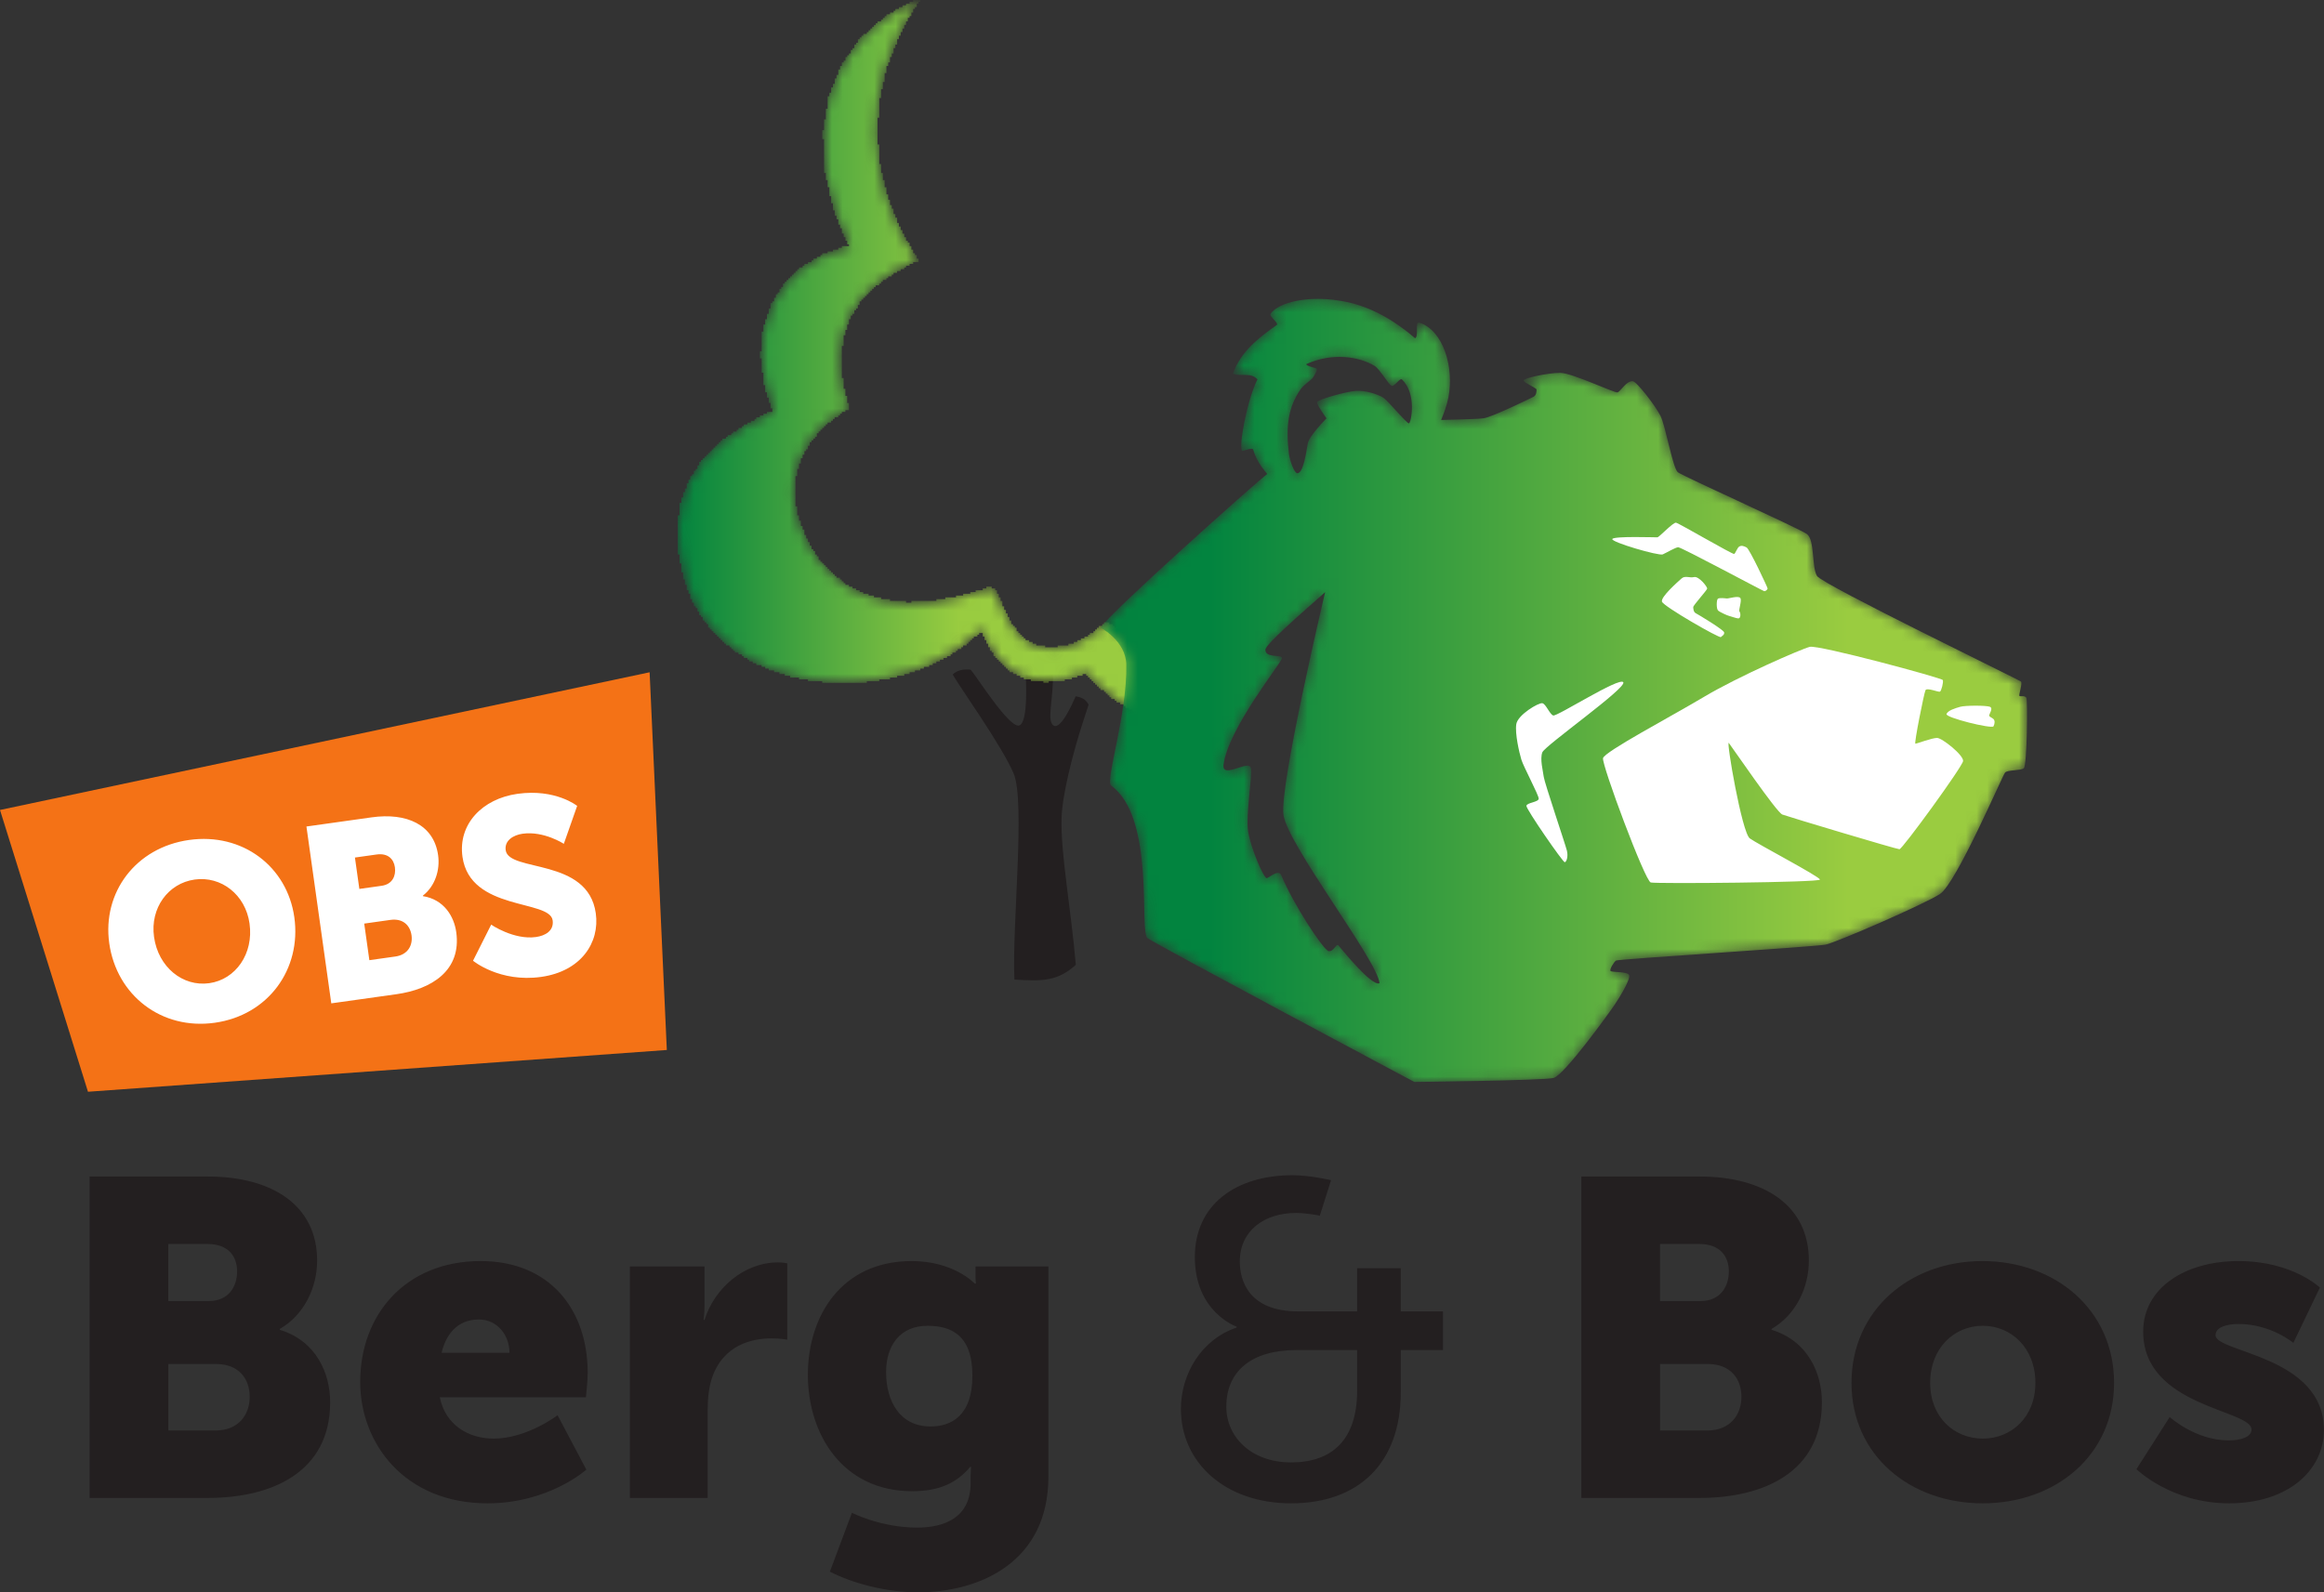 <svg xmlns="http://www.w3.org/2000/svg" xmlns:xlink="http://www.w3.org/1999/xlink" viewBox="0 0 218.869 150"><rect x="0" y="0" width="218.869" height="150" fill="#333333" stroke="none"/><defs><path id="a" d="M0 0h218.869v150H0z"/><path d="M22.699 69.013c-8.88-3.4-11.47-13.533-6.464-23.231-6.943-1.4-10.37-8.177-7.183-15.517C1.025 26.787-1.378 21.48.72 14.315 3.982 3.16 20.838 1.874 28.592 9.718c2.964-7.677 9.77-4.023 9.77-4.023C41.523 2.087 45.8.26 50.099 0c-4.709 1.024-3.912 7.107-9.769 10.361-1.82-1.765-4.357-3.28-7.173-1.945-2.589 1.406-2.85 5.539-3.854 5.186-7.573-2.66-13.159-1.468-16.287 3-3.214 4.59-3.203 10.427 3.028 13.987-2.06 6.718.118 11.168 6.539 13.91-4.856 7.033-5.527 16.473.116 24.514Z" id="c"/><path d="M29.039 62.04c-.204-.035-1.94 2.11-2.417 2.417-.477.306-1.669.715-2.587.646-.92-.067-3.576-.817-3.643-1.055-.069-.238.885-1.532.885-1.532s-1.634-1.634-1.77-2.383c-.137-.75-.41-2.826-.987-2.791-.307.017-.72 1.287-.784 1.838-.302 2.594-.078 4.354 1.09 6.06.31.452.979.848 1.15 1.086.17.24.518.82.347.888-.17.068-.986.238-.953.409 2.533 1.134 5.018.686 6.434-.17.479-.29 1.294-1.737 1.6-1.873.25-.11.75.715.953.613 1.45-1.319.886-4.12.682-4.153Zm-6.646-49.172c-.204.205-.45-.626-.92-.544-.468.082-3.302 4.358-4.458 7.148-.25.601-1.09-.204-1.363-.271-.272-.069-1.566 2.927-1.77 4.493-.204 1.566.408 4.97.272 5.855-.136.886-2.655-1.02-2.587.273.408 3.473 5.549 9.737 5.515 10.112-.034.374-1.566-.035-1.566.783 0 .484 3.057 3.135 5.63 5.424 0 0-4.307-18.154-3.926-20.973.38-2.817 8.862-13.74 9.049-15.863-.731-.38-3.75 3.437-3.876 3.563ZM87.184 36.19c-.089.153-.29.15-.45.148-.087-.001-.161-.003-.196.022-.103.068.305 1.191.136 1.36-.172.171-18.69 9.126-19.203 9.943-.51.817-.203 3.404-.952 3.949-.75.545-11.678 5.447-12.154 5.821-.477.374-1.157 4.358-1.634 5.311-.476.953-2.246 3.247-2.621 3.268-.613.035-1.158-.987-1.43-1.055-.273-.069-4.222 1.804-5.345 1.838l-.106.002c-1.162 0-3.434-.518-3.401-.717.034-.204 1.226-.715 1.226-.851s0-.545-.273-.68c-.271-.137-3.9-1.917-4.719-2.03-.75-.102-3.742-.144-3.99-.162.27.697.53 1.359.676 2.089.578 2.915-.512 6.378-2.724 7.08-.473.151-.024-1.302-.409-1.463-1.9 1.645-4.067 2.908-6.4 3.405-3.571.761-6.535-.046-7.218-1.124-.13-.207.715-.783.613-1.021-1.773-1.253-3.393-2.51-4.153-4.596.704-.316 1.71.16 2.315-.545-.969-1.893-1.82-6.432-1.43-6.739.392.098.894.293 1.02.154.223-.838.676-1.553 1.329-2.32C14.457 56.323.811 44.15 0 42.793c0 0 2.37-1.226 2.417-3.465C2.514 34.646.412 28.339.991 27.92c4.192-3.03 2.61-13.759 3.427-14.372C5.19 12.97 29.548 0 29.548 0s12.12.136 13.106.374c.988.238 5.243 6.128 5.788 6.945.545.817 1.497 2.417 1.327 2.758-.17.34-1.6.238-1.737.374-.135.136.307.851.512.987.204.136 18.757 1.294 19.745 1.5.988.203 9.227 3.777 10.757 4.765 1.534.987 5.891 11.166 6.13 11.438.236.273 1.463.17 1.77.409.306.238.373 6.4.238 6.639Z" id="f"/><linearGradient x1=".023%" y1="50.034%" x2="99.776%" y2="50.034%" id="e"><stop stop-color="#02843F" offset="0%"/><stop stop-color="#99CC40" offset="52.892%"/><stop stop-color="#99CC40" offset="63.856%"/><stop stop-color="#9ACC40" offset="86.623%"/><stop stop-color="#9ACC40" offset="100%"/></linearGradient><linearGradient x1="0%" y1="50%" x2="100%" y2="50%" id="h"><stop stop-color="#02843F" offset="0%"/><stop stop-color="#02843F" offset="11.603%"/><stop stop-color="#9ACC40" offset="80.818%"/><stop stop-color="#9ACC40" offset="100%"/></linearGradient></defs><g fill="none" fill-rule="evenodd"><path d="M102.031 67.89c-1.096 3.368-2.012 7.15-2.058 9.247-.075 3.365.865 8.255 1.346 13.752-1.746 1.579-3.198 1.542-5.784 1.39-.245-4.876 1.057-16.784-.078-19.432-1.135-2.648-5.148-8.234-5.733-9.307.404-.407 1.023-.528 1.693-.454.559.634 3.6 5.476 4.546 5.261.947-.215.63-4.814.63-4.814.846.282 1.066.327 2.574.007.028 2.404-.609 4.389.057 4.807.665.418 1.727-1.952 2.08-2.752.69.111.987.353 1.217.79l-.49 1.506" fill="#231F20" fill-rule="nonzero"/><g transform="matrix(1 0 0 -1 0 150)"><mask id="b" fill="#fff"><use xlink:href="#a"/></mask><g mask="url(#b)"><g transform="translate(63.841 80.999)"><mask id="d" fill="#fff"><use xlink:href="#c"/></mask><g mask="url(#d)" fill="url(#e)" fill-rule="nonzero"><path d="M48.7-.035v.168h-.84V.3h-1.007v.168h-.504v.168h-.336v.168h-.504v.168h-.504v.168h-.504v.168h-.504v.168h-.336v.168h-.336v.168h-.336v.168h-.168v.168h-.336v.168h-.336v.168h-.168v.168h-.336v.168h-.336v.168h-.168v.167h-.336v.168h-.168v.168h-.167v.168h-.168v.168h-.168v.168h-.336v.168h-.168v.168h-.168V4.5h-.168v.168h-.168v.168h-.168v.168h-.168v.168h-.168v.168h-.168v.168h-.336V5.34h-.504v-.168h-.504v-.168h-.672v-.168h-1.512v-.168h-.504v.168h-1.175v.168h-.672v.168h-.336v.168h-.336v.168h-.336v.168h-.336v.168h-.168v.168h-.168v.168h-.168v.168h-.168v.168h-.168v.168h-.168v.168h-.168v.168h-.168v.168h-.168v.336h-.168v.168h-.168v.336h-.168v.336h-.168V8.7h-.168v.336h-.168v.335h-.336v-.167h-.168v-.168h-.335v-.168h-.168V8.7h-.168v-.168h-.168v-.168H27.2v-.168h-.336v-.168h-.168V7.86h-.336v-.168h-.168v-.168h-.336v-.168h-.168v-.168h-.336V7.02h-.336v-.168h-.336v-.168h-.336v-.168h-.336v-.168h-.336V6.18h-.504v-.168h-.336v-.168h-.504v-.168h-.503v-.168h-.504V5.34h-.672v-.168h-.672v-.168H18.97v-.168h-1.176v-.168h-4.199v.168H12.25v.168h-.84v.168h-.84v.168h-.504v.168h-.504v.168H9.06v.168h-.504v.168H8.22v.168h-.336v.168H7.38v.168h-.336v.168h-.336v.168H6.54v.168h-.336v.168h-.168v.168H5.7v.168h-.336v.168h-.168v.168h-.168v.168H4.86v.168h-.336v.168h-.168v.168h-.168V8.7H4.02v.168h-.168v.168h-.168v.168h-.168v.167h-.168v.168H3.18v.168h-.167v.168h-.168v.336h-.168v.168h-.168v.168H2.34v.336h-.168v.168h-.168v.336h-.168v.336h-.168v.168H1.5v.336h-.168v.336h-.168v.504H.996v.336H.828v.504H.66v.504H.492v.672H.324v.839H.156v.84h-.168v3.696h.168v1.176h.168v.503h.168v.504H.66v.336h.168v.504h.168v.336h.168v.336h.168v.168H1.5v.336h.168v.168h.168v.336h.168v.336h.168v.168h.168v.168h.168V26h.168v.168h.168v.168h.168v.168h.167v.168h.168v.168h.168v.168h.168v.168h.168v.168h.168v.168h.168v.168h.336v.168h.168v.168h.336v.167h.168v.168h.336v.168H5.7v.168h.336v.168h.168v.168h.336v.168h.336v.168h.336v.168h.168v.168h.336v.168h.336v.168h.336v.168h.504v.336h-.168v.504h-.168v.504h-.168v.504H8.22v.672h-.168v1.176h-.168v1.343h-.168v.672h.168v1.848h.168v.672h.168v.504h.168v.504h.168v.504h.168v.504h.168v.167h.168v.336h.168v.336h.167v.168h.168v.336h.168v.168h.168v.336h.168v.168h.168v.168h.168v.168h.168v.168h.168v.168h.168v.168h.168v.168h.168v.168h.168v.168h.336v.168h.168v.168h.336v.168h.336v.168h.168v.168h.336v.168h.336v.168h.168v.168h.504v.168h.504v.168h.504v.168h.336v.168h.671v.168h-.168v.336h-.168v.336h-.167v.335h-.168v.504h-.168v.336h-.168v.504h-.168v.336h-.168v.504h-.168v.672h-.168v.672h-.168v.84h-.168v.672h-.168v.672h-.168v3.19h-.168v.84h.168v1.009h.168v1.008h.168v1.175h.168v.336h.168v.504h.168v.336h.168v.504h.168v.336h.168v.504h.168v.336h.168v.336h.168v.168h.167v.336h.168v.168h.168v.168h.168v.336h.168v.168h.168v.336h.168v.168h.168v.336h.168v.168h.168v.167h.168v.168h.336v.168h.168v.168h.168v.168h.168v.168h.168v.168h.168v.168h.168v.168h.336v.168h.168v.168h.168v.168h.168v.168h.336v.168h.336v.168h.168v.168h.336v.168h.336v.168h.336v.168h.336v.168h.335v.168h.672v-.168h-.168v-.168h-.168v-.336h-.168v-.168h-.168v-.336h-.168v-.336h-.167v-.168h-.168v-.336h-.168v-.336h-.168v-.336h-.168v-.336h-.168v-.336h-.168v-.335h-.168v-.504h-.168v-.336h-.168v-.504h-.168v-.336h-.168v-.504h-.168v-.336h-.168v-.672h-.168v-.84h-.168v-.672h-.168v-.84h-.168v-1.847h-.168v-2.52h.168v-1.848h.168v-.84h.168v-.671h.168v-.672h.168v-.672h.168v-.504h.168v-.504h.168v-.336h.168v-.504h.168v-.336h.168v-.504h.168v-.336h.168v-.336h.168v-.336h.168v-.335h.168v-.336h.168v-.168h.168v-.336h.167v-.336h.168v-.336h.168v-.168h.168v-.336h.168v-.336h-.504v-.168h-.335v-.168h-.336v-.168h-.168v-.168h-.336v-.168h-.336v-.168h-.336v-.168h-.168v-.168h-.336v-.168h-.168v-.168h-.336v-.168h-.168v-.168h-.168v-.168h-.336v-.168h-.168v-.168h-.168v-.168h-.168v-.168h-.168v-.168h-.168v-.168h-.168v-.168h-.168v-.168h-.168v-.168h-.168v-.335h-.168v-.336h-.168v-.168h-.168v-.336h-.168v-.168h-.168v-.336h-.168v-.504h-.168v-.504h-.168v-.504h-.167v-1.008h-.168v-3.023h.168v-1.008h.167v-.672h.168v-.672h.168v-.672h-.336V30.2h-.335v-.168h-.168v-.168h-.168v-.168h-.336v-.168h-.168v-.168h-.168v-.168h-.336v-.168h-.168v-.168h-.168v-.168h-.168v-.168h-.168v-.168h-.168v-.168h-.168v-.335h-.168v-.168h-.168v-.168h-.168v-.168h-.168v-.336h-.168v-.336h-.168v-.168h-.168v-.336h-.168v-.336h-.168v-.504h-.168v-.504h-.168v-.672h-.168v-2.855h.168v-.84h.168v-.504h.168v-.504h.168v-.336h.168v-.504h.168v-.336h.168v-.336h.168v-.336h.168v-.336h.168v-.168h.168v-.336h.168v-.168h.168v-.336h.168v-.168h.168v-.168h.168v-.168h.168v-.167h.168v-.168h.168v-.168h.168v-.168h.168v-.168h.168v-.168h.168v-.168h.336v-.168h.168v-.168h.168v-.168h.167v-.168h.336v-.168h.336v-.168h.336v-.168h.336v-.168h.336v-.168h.504v-.168h.504v-.168h.672v-.168h.84v-.168h1.512v-.168h.503v.168h2.352v.168h.84v.168h1.008v.168h.672v.168h.672v.168h.504v.168h.671v.168h.336v.168h.504v-.168h.336v-.168h.168v-.336h.168v-.336h.168v-.336h.168v-.504h.168v-.336h.168v-.336h.168v-.336h.168v-.336h.168v-.336h.168v-.168h.168v-.168h.168v-.336h.168V9.37h.168v-.167h.168v-.168h.168v-.168h.168V8.7h.336v-.168h.336v-.168h.336v-.168h.84v-.168h1.175v.168h1.008v.168h.504v.168h.336V8.7h.336v.168h.336v.168h.336v.168h.168v.167h.336v.168h.168v.168h.168v.168h.168v.168h.336v.168h.168v.168h.503v-.168h.336v-.168h.168v-.168h.336v-.168h.168v-.168h.168V9.37h.336v-.167h.168v-.168h.168v-.168h.168V8.7h.168v-.168h.168v-.168h.168v-.168h.168v-.168h.168V7.86h.168v-.336h.168v-.168h.168v-.168h.168v-.336h.168v-.168h.168v-.336h.168V6.18h.168v-.336h.168v-.336h.168V5.34h.168v-.336h.168v-.336h.168v-.336h.168v-.336h.168v-.168h.168v-.336h.168v-.336h.168v-.167h.168v-.336h.168v-.168h.167v-.336h.168V1.98h.168v-.168h.168v-.168h.168v-.168h.168v-.168h.168V1.14h.168V.973h.168V.805h.168V.637h.336V.469h.504V.3h.336V.133h.504v-.168"/></g></g></g></g><g transform="matrix(1 0 0 -1 103.653 101.922)"><mask id="g" fill="#fff"><use xlink:href="#f"/></mask><g mask="url(#g)" fill="url(#h)" fill-rule="nonzero"><path d="M29.039 62.04c-.204-.035-1.94 2.11-2.417 2.417-.477.306-1.669.715-2.587.646-.92-.067-3.576-.817-3.643-1.055-.069-.238.885-1.532.885-1.532s-1.634-1.634-1.77-2.383c-.137-.75-.41-2.826-.987-2.791-.307.017-.72 1.287-.784 1.838-.302 2.594-.078 4.354 1.09 6.06.31.452.979.848 1.15 1.086.17.24.518.82.347.888-.17.068-.986.238-.953.409 2.533 1.134 5.018.686 6.434-.17.479-.29 1.294-1.737 1.6-1.873.25-.11.75.715.953.613 1.45-1.319.886-4.12.682-4.153Zm-6.646-49.172c-.204.205-.45-.626-.92-.544-.468.082-3.302 4.358-4.458 7.148-.25.601-1.09-.204-1.363-.271-.272-.069-1.566 2.927-1.77 4.493-.204 1.566.408 4.97.272 5.855-.136.886-2.655-1.02-2.587.273.408 3.473 5.549 9.737 5.515 10.112-.034.374-1.566-.035-1.566.783 0 .484 3.057 3.135 5.63 5.424 0 0-4.307-18.154-3.926-20.973.38-2.817 8.862-13.74 9.049-15.863-.731-.38-3.75 3.437-3.876 3.563ZM87.184 36.19c-.089.153-.29.15-.45.148-.087-.001-.161-.003-.196.022-.103.068.305 1.191.136 1.36-.172.171-18.69 9.126-19.203 9.943-.51.817-.203 3.404-.952 3.949-.75.545-11.678 5.447-12.154 5.821-.477.374-1.157 4.358-1.634 5.311-.476.953-2.246 3.247-2.621 3.268-.613.035-1.158-.987-1.43-1.055-.273-.069-4.222 1.804-5.345 1.838l-.106.002c-1.162 0-3.434-.518-3.401-.717.034-.204 1.226-.715 1.226-.851s0-.545-.273-.68c-.271-.137-3.9-1.917-4.719-2.03-.75-.102-3.742-.144-3.99-.162.27.697.53 1.359.676 2.089.578 2.915-.512 6.378-2.724 7.08-.473.151-.024-1.302-.409-1.463-1.9 1.645-4.067 2.908-6.4 3.405-3.571.761-6.535-.046-7.218-1.124-.13-.207.715-.783.613-1.021-1.773-1.253-3.393-2.51-4.153-4.596.704-.316 1.71.16 2.315-.545-.969-1.893-1.82-6.432-1.43-6.739.392.098.894.293 1.02.154.223-.838.676-1.553 1.329-2.32C14.457 56.323.811 44.15 0 42.793c0 0 2.37-1.226 2.417-3.465C2.514 34.646.412 28.339.991 27.92c4.192-3.03 2.61-13.759 3.427-14.372C5.19 12.97 29.548 0 29.548 0s12.12.136 13.106.374c.988.238 5.243 6.128 5.788 6.945.545.817 1.497 2.417 1.327 2.758-.17.34-1.6.238-1.737.374-.135.136.307.851.512.987.204.136 18.757 1.294 19.745 1.5.988.203 9.227 3.777 10.757 4.765 1.534.987 5.891 11.166 6.13 11.438.236.273 1.463.17 1.77.409.306.238.373 6.4.238 6.639"/></g></g><path d="M20.298 134.756c2.158 0 3.218-1.481 3.218-3.175 0-1.693-1.017-3.09-3.176-3.09h-4.488v6.265h4.446Zm-.636-12.194c1.863 0 2.668-1.356 2.668-2.795 0-1.397-.805-2.582-2.795-2.582h-3.683v5.377h3.81Zm-11.22-11.73h11.135c6.055 0 10.29 2.71 10.29 7.92 0 2.54-1.228 5.122-3.515 6.435v.084c3.472 1.059 4.743 4.15 4.743 6.818 0 6.606-5.505 9.019-11.518 9.019H8.441v-30.275m39.539 16.599c0-1.652-1.142-3.135-2.878-3.135-2.117 0-3.134 1.526-3.515 3.135h6.394Zm-2.71-8.638c6.437 0 10.078 4.488 10.078 10.543 0 .72-.169 2.286-.169 2.286H41.417c.551 2.668 2.753 3.896 5.082 3.896 3.133 0 6.012-2.203 6.012-2.203l2.71 5.125s-3.514 3.175-9.314 3.175c-7.792 0-11.984-5.631-11.984-11.433 0-6.393 4.32-11.39 11.348-11.39m14.049.509h7.03v3.683c0 .72-.086 1.355-.086 1.355h.085c.932-2.964 3.684-5.42 6.944-5.42.423 0 .847.086.847.086v7.197s-.593-.126-1.482-.126c-1.736 0-4.573.55-5.632 3.81-.253.805-.38 1.78-.38 2.965v8.256H59.32v-21.806m32.26 10.288c0-3.852-2.033-4.699-4.235-4.699-2.583 0-3.895 1.864-3.895 4.36 0 2.71 1.27 5.125 4.191 5.125 1.906 0 3.938-.974 3.938-4.785Zm-5.208 14.312c2.624 0 5.038-.973 5.038-4.192v-.72c0-.254.043-.804.043-.804h-.086c-1.27 1.524-2.921 2.287-5.461 2.287-6.564 0-9.823-5.377-9.823-10.968 0-5.545 3.175-10.711 9.78-10.711 3.98 0 5.928 2.116 5.928 2.116h.127s-.042-.253-.042-.507v-1.1h6.859v19.815c0 7.96-6.352 10.882-12.321 10.882-2.922 0-6.14-.848-8.257-1.949l2.075-5.545s2.71 1.396 6.14 1.396m35.216-6.139c3.811 0 6.225-2.075 6.225-6.775v-3.81h-5.717c-4.233 0-6.605 1.99-6.605 5.334 0 2.879 2.372 5.25 6.097 5.25Zm-5.123-12.703v-.085s-3.938-1.355-3.938-6.563c0-4.955 3.896-7.705 9.189-7.705 1.65 0 3.64.466 3.64.466l-1.058 3.345s-1.227-.255-2.243-.255c-2.965 0-5.293 1.652-5.293 4.573 0 1.863.889 4.7 5.504 4.7h5.547v-4.065h4.106v4.065h3.981v3.642h-3.98v3.98c0 6.648-3.938 10.458-10.332 10.458-6.224 0-10.373-3.853-10.373-8.892 0-3.303 1.947-6.564 5.25-7.664m44.32 9.696c2.16 0 3.218-1.481 3.218-3.175 0-1.693-1.016-3.09-3.175-3.09h-4.488v6.265h4.445Zm-.635-12.194c1.863 0 2.667-1.356 2.667-2.795 0-1.397-.804-2.582-2.794-2.582h-3.683v5.377h3.81Zm-11.22-11.73h11.136c6.054 0 10.289 2.71 10.289 7.92 0 2.54-1.228 5.122-3.514 6.435v.084c3.472 1.059 4.742 4.15 4.742 6.818 0 6.606-5.505 9.019-11.517 9.019h-11.135v-30.275m37.801 24.686c2.668 0 4.956-1.99 4.956-5.25 0-3.303-2.288-5.378-4.956-5.378-2.667 0-4.953 2.075-4.953 5.377 0 3.261 2.286 5.25 4.953 5.25Zm-.042-16.725c6.9 0 12.407 4.614 12.407 11.474 0 6.817-5.506 11.348-12.365 11.348-6.86 0-12.362-4.53-12.362-11.348 0-6.86 5.502-11.474 12.32-11.474m17.648 14.693s2.413 2.201 5.548 2.201c1.1 0 2.158-.297 2.158-1.018 0-1.904-10.204-2.115-10.204-9.23 0-4.105 3.937-6.646 8.976-6.646 5.082 0 7.665 2.498 7.665 2.498l-2.498 5.208s-2.118-1.778-5.167-1.778c-1.1 0-2.16.295-2.16 1.058 0 1.652 10.205 1.904 10.205 8.933 0 3.728-3.301 6.903-8.933 6.903-5.463 0-8.723-3.218-8.723-3.218l3.133-4.911" fill="#231F20" fill-rule="nonzero"/><path fill="#F47216" fill-rule="nonzero" d="m0 76.3 8.286 26.544L62.8 98.91l-1.62-35.581L0 76.3"/><path d="M19.705 92.619c2.493-.351 4.196-2.778 3.796-5.62-.383-2.727-2.675-4.495-5.168-4.144-2.494.35-4.21 2.682-3.826 5.408.399 2.843 2.704 4.705 5.198 4.356Zm-1.896-13.493c5.032-.708 9.237 2.504 9.91 7.28.686 4.893-2.457 9.231-7.49 9.939-5.033.707-9.252-2.596-9.94-7.49-.67-4.776 2.487-9.021 7.52-9.729m19.423 10.98c1.188-.167 1.656-1.063 1.526-1.995-.131-.932-.799-1.62-1.987-1.455l-2.469.348.484 3.446 2.446-.344Zm-1.292-6.662c1.025-.144 1.362-.95 1.252-1.743-.109-.768-.643-1.359-1.738-1.204l-2.027.285.416 2.957 2.097-.295Zm-7.081-5.585 6.127-.862c3.332-.467 5.872.696 6.275 3.562.196 1.397-.28 2.914-1.436 3.813l.006.046c1.993.315 2.93 1.916 3.137 3.386.51 3.634-2.33 5.389-5.64 5.853l-6.128.86-2.34-16.657m17.398 9.244s2.13 1.46 4.227 1.164c.84-.118 1.702-.572 1.562-1.575-.28-1.98-7.772-.855-8.492-5.982-.432-3.075 1.87-5.466 5.177-5.932 3.588-.503 5.624 1.136 5.624 1.136l-1.255 3.574s-1.884-1.233-3.888-.951c-.839.118-1.718.623-1.587 1.555.295 2.098 7.744.67 8.484 5.935.39 2.773-1.393 5.47-5.144 5.997-3.915.551-6.416-1.523-6.416-1.523l1.708-3.398m104.713-15.685c.137-.613 6.332-3.881 9.533-5.788 3.2-1.907 9.124-4.494 9.94-4.699.818-.203 12.46 2.929 12.53 3.133.066.204-.137 1.022-.273 1.089-.138.069-1.226-.408-1.362-.136-.136.272-1.09 5.039-.953 5.039.136 0 1.566-.545 2.041-.545.477 0 2.52 1.634 2.453 2.18-.07.544-5.72 8.305-5.992 8.305-.272 0-10.487-3.063-11.03-3.267-.546-.205-4.767-6.401-5.039-6.742-.273-.34 1.225 8.444 1.974 8.989.749.544 6.605 3.608 6.605 3.88 0 .273-15.388.408-15.933.273-.545-.137-4.63-11.098-4.494-11.711" fill="#FFF" fill-rule="nonzero"/><path d="M183.317 67.26c.137-.34.818-.544 1.296-.68.475-.137 2.45-.137 2.79 0 .34.136-.068.68-.068.817 0 .136.273.204.409.34.136.136.136.408 0 .681-.136.272-4.563-.817-4.427-1.158m-31.471-16.49c.185-.286 4.074-.143 4.244-.154.17-.011 1.478-1.427 1.754-1.377.277.048 5.347 3.021 5.478 2.944.132-.077.284-.584.48-.7.198-.115.406-.062.69.089.283.151 1.968 3.752 1.975 3.855.007.101-.184.286-.323.26-.137-.024-7.825-4.155-8.096-4.136-.273.02-1.09.511-1.454.674-.365.162-4.933-1.17-4.748-1.455m8.93 4.682c-.034.17-1.31 1.566-1.31 1.736 0 .17.033.477.238.579.204.102 2.638 1.566 2.672 1.804.034.239-.17.306-.306.443-.137.136-5.413-2.894-5.55-3.336-.136-.443 1.499-1.873 1.839-2.18.34-.306.749-.033 1.191-.136.443-.101 1.26.92 1.226 1.09m1.852.926c-.16-.02-.7-.08-.839.02-.14.1-.16.958.02 1.118.18.16.899.48 1.018.5.12.019.678.239.898.239.22 0 .22-.5.1-.639-.12-.14.24-1.014.08-1.274-.16-.26-1.118.056-1.277.036m-9.75 7.892c.357.527-7.388 5.974-7.626 6.604-.238.63.068 1.77.136 2.314.068.546 2.043 6.384 2.18 6.946.135.561-.035 1.072-.206 1.09-.17.016-3.642-5.006-3.608-5.312.034-.306 1.158-.34 1.158-.68s-1.43-2.997-1.635-3.677c-.204-.681-.613-2.452-.476-3.337.136-.884 2.11-2.042 2.451-1.974.34.068.68 1.021 1.021 1.157.34.137 6.247-3.66 6.605-3.132" fill="#FFF" fill-rule="nonzero"/></g></svg>